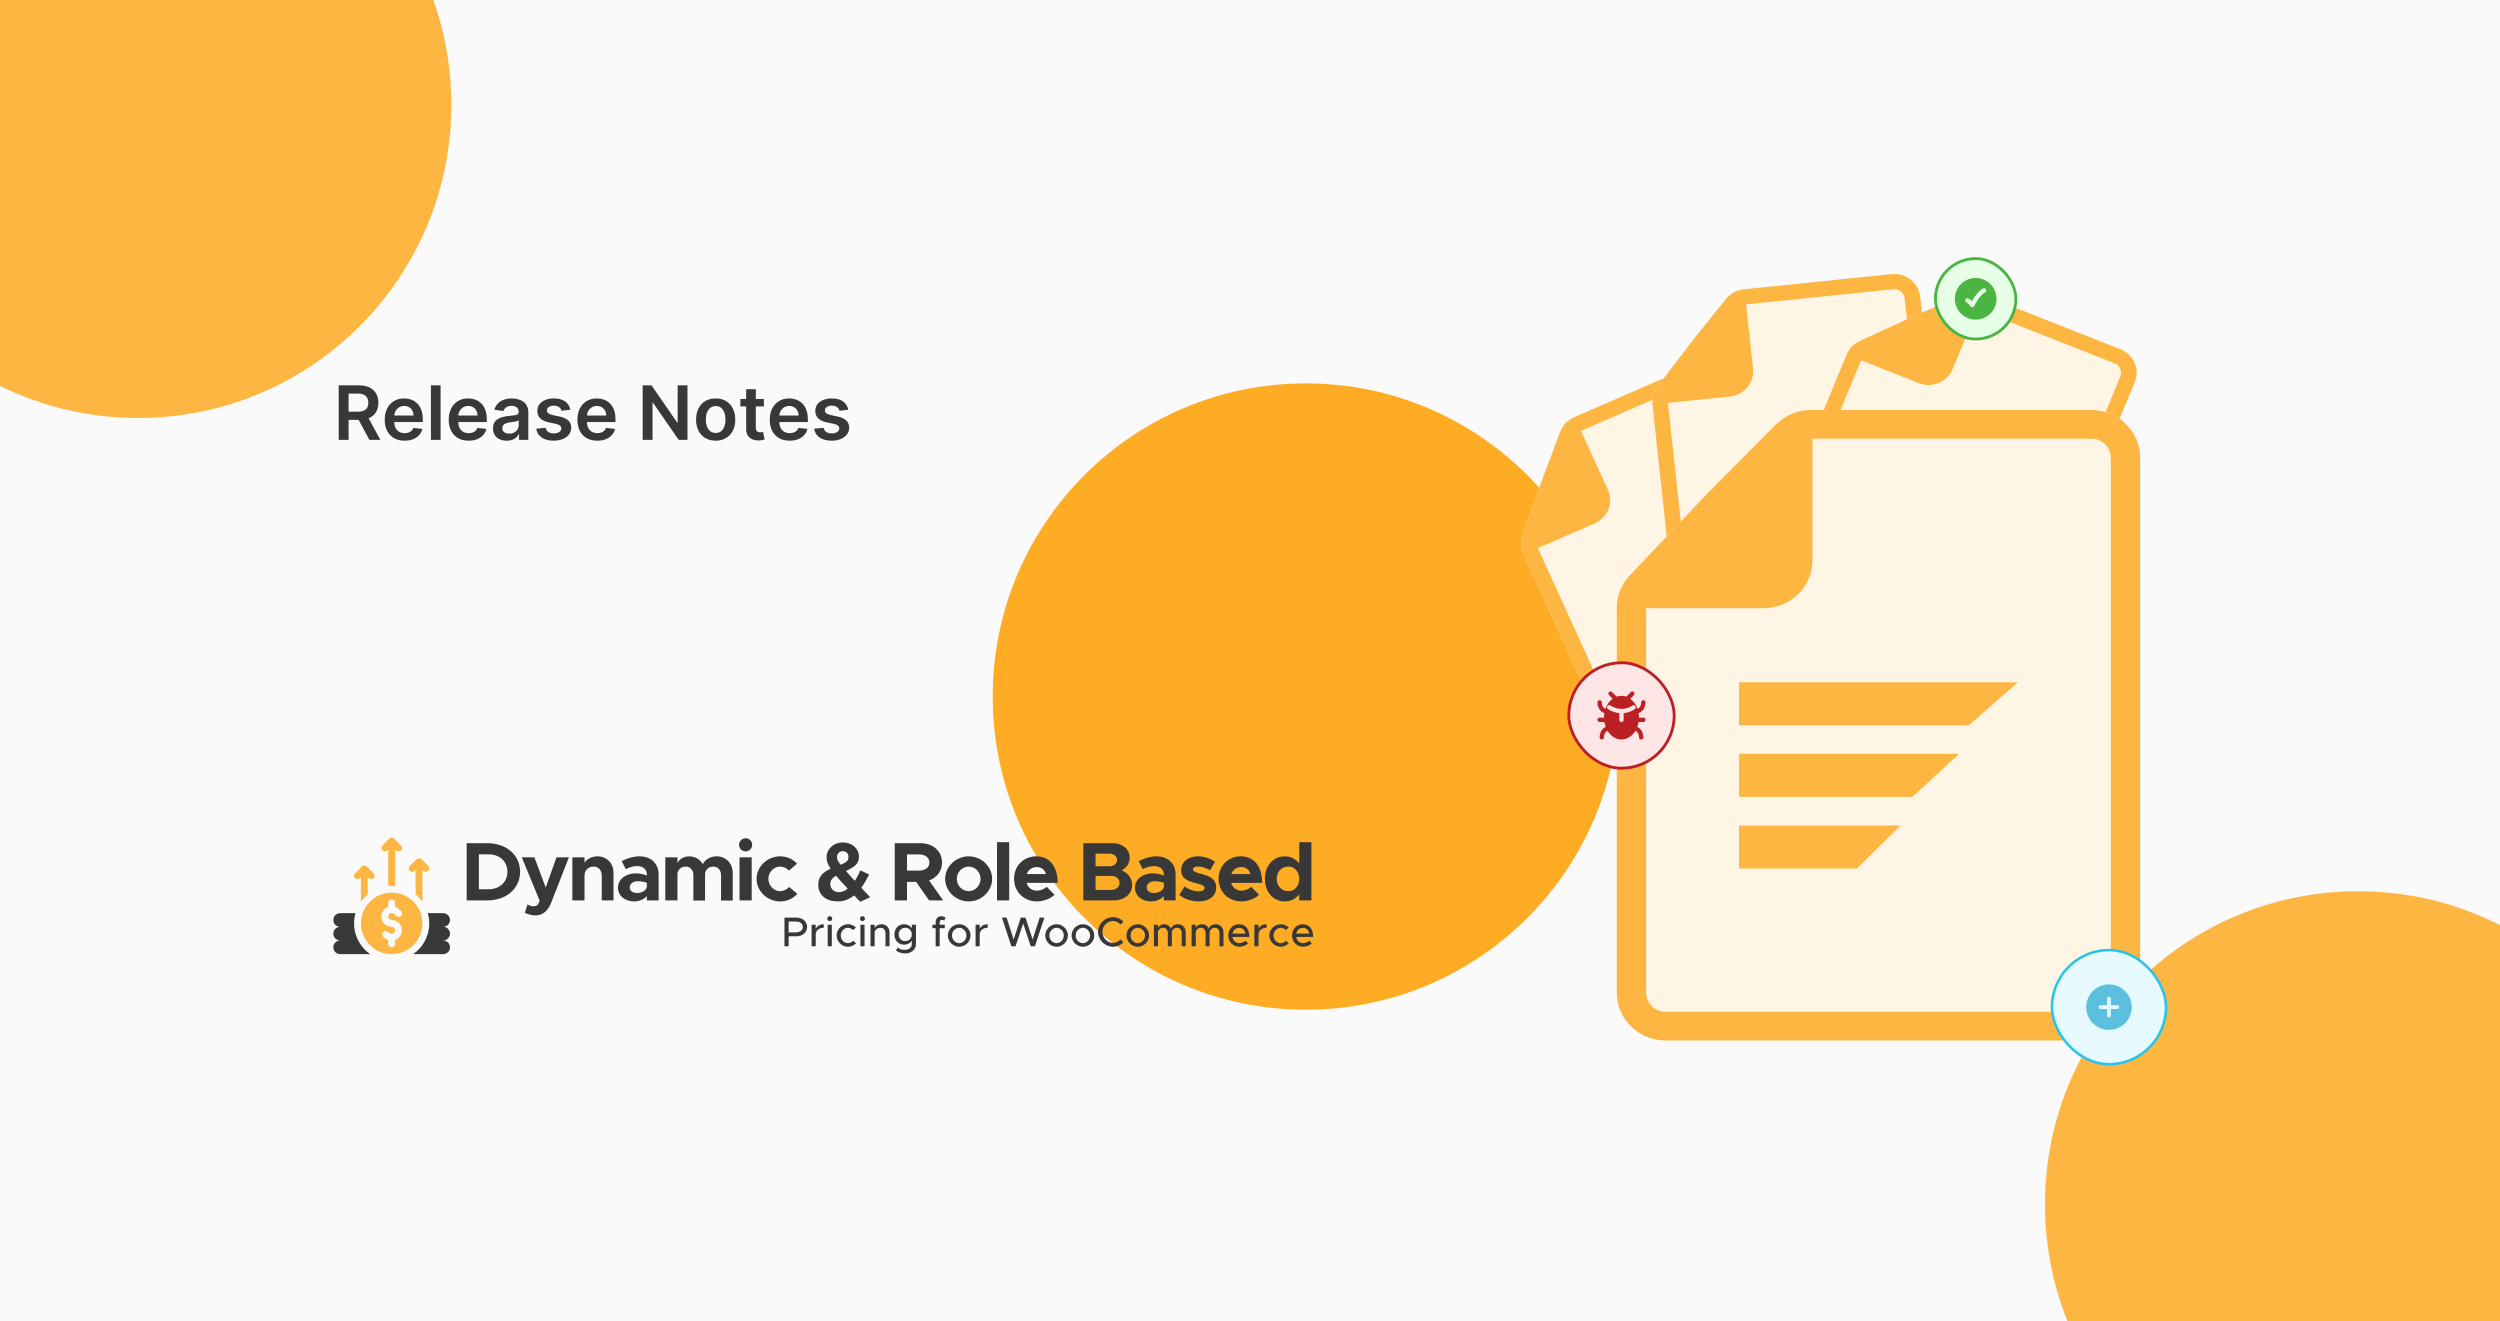 <svg width="350" height="185" viewBox="0 0 350 185" fill="none" xmlns="http://www.w3.org/2000/svg">
<g clip-path="url(#clip0_2881_109)">
<rect width="350" height="185" fill="#FAFAFA"/>
<g filter="url(#filter0_f_2881_109)">
<circle cx="19.343" cy="14.676" r="43.843" fill="#FDB642"/>
</g>
<g filter="url(#filter1_f_2881_109)">
<circle cx="182.82" cy="97.517" r="43.843" fill="#FFAC25"/>
</g>
<g filter="url(#filter2_f_2881_109)">
<circle cx="330.142" cy="168.615" r="43.843" fill="#FDB642"/>
</g>
<path d="M47.419 61.583V53.947H50.283C50.87 53.947 51.362 54.049 51.759 54.252C52.16 54.456 52.462 54.742 52.666 55.11C52.872 55.475 52.975 55.902 52.975 56.389C52.975 56.879 52.871 57.304 52.662 57.664C52.455 58.022 52.151 58.299 51.748 58.496C51.346 58.69 50.851 58.786 50.264 58.786H48.225V57.638H50.078C50.421 57.638 50.702 57.591 50.92 57.496C51.139 57.399 51.301 57.259 51.405 57.075C51.512 56.889 51.566 56.66 51.566 56.389C51.566 56.118 51.512 55.887 51.405 55.695C51.298 55.502 51.136 55.355 50.917 55.255C50.698 55.154 50.416 55.102 50.07 55.102H48.803V61.583H47.419ZM51.364 58.123L53.255 61.583H51.711L49.854 58.123H51.364ZM56.642 61.695C56.068 61.695 55.572 61.576 55.154 61.337C54.739 61.096 54.42 60.755 54.196 60.315C53.972 59.873 53.861 59.352 53.861 58.753C53.861 58.164 53.972 57.647 54.196 57.202C54.422 56.754 54.738 56.406 55.143 56.158C55.548 55.907 56.024 55.781 56.571 55.781C56.924 55.781 57.257 55.838 57.571 55.953C57.886 56.065 58.165 56.239 58.406 56.475C58.649 56.711 58.841 57.012 58.98 57.377C59.119 57.74 59.189 58.172 59.189 58.675V59.089H54.494V58.179H57.895C57.892 57.92 57.837 57.69 57.727 57.489C57.618 57.285 57.465 57.125 57.269 57.008C57.075 56.891 56.849 56.833 56.59 56.833C56.314 56.833 56.072 56.9 55.863 57.034C55.654 57.166 55.491 57.34 55.374 57.556C55.26 57.77 55.202 58.005 55.199 58.261V59.055C55.199 59.388 55.26 59.674 55.382 59.913C55.504 60.149 55.674 60.33 55.893 60.457C56.111 60.581 56.367 60.643 56.661 60.643C56.857 60.643 57.035 60.616 57.194 60.561C57.353 60.504 57.491 60.421 57.608 60.312C57.725 60.202 57.813 60.067 57.873 59.905L59.133 60.047C59.053 60.38 58.902 60.671 58.678 60.919C58.457 61.165 58.173 61.357 57.828 61.493C57.482 61.628 57.087 61.695 56.642 61.695ZM61.681 53.947V61.583H60.331V53.947H61.681ZM65.604 61.695C65.03 61.695 64.534 61.576 64.116 61.337C63.701 61.096 63.382 60.755 63.158 60.315C62.934 59.873 62.822 59.352 62.822 58.753C62.822 58.164 62.934 57.647 63.158 57.202C63.384 56.754 63.7 56.406 64.105 56.158C64.51 55.907 64.986 55.781 65.533 55.781C65.886 55.781 66.219 55.838 66.532 55.953C66.848 56.065 67.127 56.239 67.368 56.475C67.611 56.711 67.803 57.012 67.942 57.377C68.081 57.74 68.151 58.172 68.151 58.675V59.089H63.456V58.179H66.857C66.854 57.92 66.799 57.69 66.689 57.489C66.58 57.285 66.427 57.125 66.231 57.008C66.037 56.891 65.81 56.833 65.552 56.833C65.276 56.833 65.034 56.9 64.825 57.034C64.616 57.166 64.453 57.34 64.336 57.556C64.222 57.77 64.163 58.005 64.161 58.261V59.055C64.161 59.388 64.222 59.674 64.344 59.913C64.466 60.149 64.636 60.33 64.855 60.457C65.073 60.581 65.329 60.643 65.623 60.643C65.819 60.643 65.997 60.616 66.156 60.561C66.315 60.504 66.453 60.421 66.57 60.312C66.687 60.202 66.775 60.067 66.835 59.905L68.095 60.047C68.015 60.38 67.864 60.671 67.64 60.919C67.419 61.165 67.135 61.357 66.79 61.493C66.444 61.628 66.049 61.695 65.604 61.695ZM70.941 61.699C70.578 61.699 70.251 61.634 69.96 61.505C69.672 61.373 69.443 61.179 69.274 60.923C69.108 60.667 69.024 60.351 69.024 59.976C69.024 59.653 69.084 59.386 69.203 59.174C69.323 58.963 69.485 58.794 69.692 58.667C69.898 58.54 70.13 58.445 70.389 58.38C70.65 58.313 70.92 58.264 71.198 58.235C71.534 58.2 71.806 58.169 72.015 58.141C72.223 58.112 72.375 58.067 72.469 58.007C72.567 57.945 72.615 57.849 72.615 57.72V57.698C72.615 57.417 72.532 57.199 72.365 57.045C72.199 56.891 71.959 56.814 71.645 56.814C71.315 56.814 71.053 56.886 70.859 57.03C70.667 57.174 70.538 57.345 70.471 57.541L69.211 57.362C69.31 57.014 69.474 56.723 69.703 56.49C69.931 56.254 70.211 56.077 70.542 55.96C70.872 55.841 71.238 55.781 71.638 55.781C71.914 55.781 72.189 55.813 72.462 55.878C72.736 55.943 72.985 56.05 73.212 56.199C73.438 56.345 73.619 56.545 73.756 56.799C73.895 57.053 73.965 57.37 73.965 57.75V61.583H72.667V60.796H72.622C72.54 60.955 72.425 61.105 72.276 61.244C72.129 61.38 71.944 61.491 71.72 61.576C71.499 61.658 71.239 61.699 70.941 61.699ZM71.291 60.707C71.562 60.707 71.797 60.653 71.996 60.546C72.195 60.437 72.348 60.293 72.455 60.114C72.564 59.935 72.619 59.74 72.619 59.529V58.854C72.576 58.888 72.504 58.921 72.402 58.95C72.303 58.98 72.191 59.007 72.067 59.029C71.942 59.051 71.82 59.071 71.698 59.089C71.576 59.106 71.47 59.121 71.381 59.133C71.179 59.161 70.999 59.205 70.84 59.267C70.681 59.33 70.555 59.417 70.463 59.529C70.371 59.638 70.326 59.78 70.326 59.954C70.326 60.202 70.416 60.39 70.598 60.517C70.779 60.643 71.01 60.707 71.291 60.707ZM79.849 57.37L78.618 57.504C78.583 57.38 78.522 57.263 78.435 57.153C78.351 57.044 78.237 56.956 78.092 56.889C77.948 56.822 77.772 56.788 77.563 56.788C77.282 56.788 77.046 56.849 76.854 56.971C76.665 57.092 76.572 57.25 76.575 57.444C76.572 57.611 76.633 57.746 76.757 57.851C76.884 57.955 77.093 58.041 77.384 58.108L78.361 58.317C78.903 58.434 79.305 58.619 79.569 58.872C79.835 59.126 79.969 59.458 79.972 59.868C79.969 60.228 79.864 60.546 79.655 60.822C79.448 61.096 79.161 61.31 78.793 61.464C78.425 61.618 78.003 61.695 77.526 61.695C76.825 61.695 76.26 61.548 75.833 61.255C75.405 60.959 75.15 60.548 75.068 60.021L76.385 59.894C76.444 60.152 76.571 60.348 76.765 60.479C76.959 60.611 77.211 60.677 77.522 60.677C77.843 60.677 78.1 60.611 78.294 60.479C78.49 60.348 78.588 60.185 78.588 59.991C78.588 59.827 78.525 59.691 78.398 59.584C78.274 59.477 78.08 59.395 77.817 59.338L76.84 59.133C76.29 59.019 75.884 58.826 75.62 58.555C75.357 58.282 75.226 57.936 75.229 57.519C75.226 57.166 75.322 56.86 75.516 56.602C75.712 56.34 75.984 56.139 76.332 55.997C76.683 55.853 77.087 55.781 77.544 55.781C78.215 55.781 78.744 55.924 79.129 56.21C79.517 56.496 79.757 56.882 79.849 57.37ZM83.62 61.695C83.046 61.695 82.55 61.576 82.132 61.337C81.717 61.096 81.398 60.755 81.174 60.315C80.95 59.873 80.839 59.352 80.839 58.753C80.839 58.164 80.95 57.647 81.174 57.202C81.4 56.754 81.716 56.406 82.121 56.158C82.526 55.907 83.002 55.781 83.549 55.781C83.902 55.781 84.235 55.838 84.549 55.953C84.864 56.065 85.143 56.239 85.384 56.475C85.627 56.711 85.819 57.012 85.958 57.377C86.097 57.74 86.167 58.172 86.167 58.675V59.089H81.472V58.179H84.873C84.871 57.92 84.815 57.69 84.705 57.489C84.596 57.285 84.443 57.125 84.247 57.008C84.053 56.891 83.826 56.833 83.568 56.833C83.292 56.833 83.05 56.9 82.841 57.034C82.632 57.166 82.469 57.34 82.352 57.556C82.238 57.77 82.18 58.005 82.177 58.261V59.055C82.177 59.388 82.238 59.674 82.36 59.913C82.482 60.149 82.652 60.33 82.871 60.457C83.089 60.581 83.346 60.643 83.639 60.643C83.835 60.643 84.013 60.616 84.172 60.561C84.331 60.504 84.469 60.421 84.586 60.312C84.703 60.202 84.791 60.067 84.851 59.905L86.111 60.047C86.031 60.38 85.88 60.671 85.656 60.919C85.435 61.165 85.151 61.357 84.806 61.493C84.46 61.628 84.065 61.695 83.62 61.695ZM96.248 53.947V61.583H95.018L91.42 56.382H91.356V61.583H89.973V53.947H91.211L94.805 59.152H94.872V53.947H96.248ZM100.194 61.695C99.635 61.695 99.15 61.572 98.74 61.326C98.33 61.08 98.012 60.735 97.785 60.293C97.562 59.85 97.45 59.333 97.45 58.742C97.45 58.15 97.562 57.632 97.785 57.187C98.012 56.742 98.33 56.396 98.74 56.15C99.15 55.904 99.635 55.781 100.194 55.781C100.754 55.781 101.238 55.904 101.648 56.15C102.059 56.396 102.375 56.742 102.599 57.187C102.825 57.632 102.939 58.15 102.939 58.742C102.939 59.333 102.825 59.85 102.599 60.293C102.375 60.735 102.059 61.08 101.648 61.326C101.238 61.572 100.754 61.695 100.194 61.695ZM100.202 60.614C100.505 60.614 100.758 60.53 100.962 60.364C101.166 60.195 101.318 59.968 101.417 59.685C101.519 59.402 101.57 59.086 101.57 58.738C101.57 58.388 101.519 58.071 101.417 57.787C101.318 57.501 101.166 57.274 100.962 57.105C100.758 56.936 100.505 56.851 100.202 56.851C99.891 56.851 99.632 56.936 99.426 57.105C99.222 57.274 99.069 57.501 98.968 57.787C98.868 58.071 98.818 58.388 98.818 58.738C98.818 59.086 98.868 59.402 98.968 59.685C99.069 59.968 99.222 60.195 99.426 60.364C99.632 60.53 99.891 60.614 100.202 60.614ZM106.944 55.856V56.9H103.652V55.856H106.944ZM104.464 54.484H105.814V59.86C105.814 60.042 105.842 60.181 105.896 60.278C105.953 60.372 106.028 60.437 106.12 60.472C106.212 60.507 106.314 60.524 106.426 60.524C106.51 60.524 106.587 60.518 106.657 60.505C106.729 60.493 106.784 60.482 106.821 60.472L107.048 61.527C106.976 61.552 106.873 61.579 106.739 61.609C106.607 61.639 106.446 61.656 106.254 61.661C105.916 61.671 105.612 61.62 105.341 61.508C105.07 61.394 104.855 61.218 104.696 60.979C104.539 60.74 104.462 60.442 104.464 60.084V54.484ZM110.547 61.695C109.973 61.695 109.477 61.576 109.059 61.337C108.644 61.096 108.325 60.755 108.101 60.315C107.877 59.873 107.765 59.352 107.765 58.753C107.765 58.164 107.877 57.647 108.101 57.202C108.327 56.754 108.643 56.406 109.048 56.158C109.453 55.907 109.929 55.781 110.476 55.781C110.829 55.781 111.162 55.838 111.475 55.953C111.791 56.065 112.069 56.239 112.311 56.475C112.554 56.711 112.746 57.012 112.885 57.377C113.024 57.74 113.094 58.172 113.094 58.675V59.089H108.399V58.179H111.8C111.797 57.92 111.741 57.69 111.632 57.489C111.523 57.285 111.37 57.125 111.173 57.008C110.979 56.891 110.753 56.833 110.495 56.833C110.219 56.833 109.976 56.9 109.768 57.034C109.559 57.166 109.396 57.34 109.279 57.556C109.165 57.77 109.106 58.005 109.104 58.261V59.055C109.104 59.388 109.165 59.674 109.287 59.913C109.408 60.149 109.579 60.33 109.797 60.457C110.016 60.581 110.272 60.643 110.566 60.643C110.762 60.643 110.94 60.616 111.099 60.561C111.258 60.504 111.396 60.421 111.513 60.312C111.629 60.202 111.718 60.067 111.777 59.905L113.038 60.047C112.958 60.38 112.807 60.671 112.583 60.919C112.362 61.165 112.078 61.357 111.733 61.493C111.387 61.628 110.992 61.695 110.547 61.695ZM118.762 57.37L117.532 57.504C117.497 57.38 117.436 57.263 117.349 57.153C117.264 57.044 117.15 56.956 117.006 56.889C116.862 56.822 116.685 56.788 116.476 56.788C116.196 56.788 115.959 56.849 115.768 56.971C115.579 57.092 115.486 57.25 115.488 57.444C115.486 57.611 115.547 57.746 115.671 57.851C115.798 57.955 116.007 58.041 116.298 58.108L117.274 58.317C117.816 58.434 118.219 58.619 118.483 58.872C118.748 59.126 118.883 59.458 118.885 59.868C118.883 60.228 118.777 60.546 118.568 60.822C118.362 61.096 118.075 61.31 117.707 61.464C117.339 61.618 116.916 61.695 116.439 61.695C115.738 61.695 115.174 61.548 114.746 61.255C114.319 60.959 114.064 60.548 113.982 60.021L115.298 59.894C115.358 60.152 115.485 60.348 115.679 60.479C115.872 60.611 116.125 60.677 116.435 60.677C116.756 60.677 117.013 60.611 117.207 60.479C117.404 60.348 117.502 60.185 117.502 59.991C117.502 59.827 117.438 59.691 117.312 59.584C117.187 59.477 116.994 59.395 116.73 59.338L115.753 59.133C115.204 59.019 114.797 58.826 114.534 58.555C114.27 58.282 114.14 57.936 114.142 57.519C114.14 57.166 114.236 56.86 114.429 56.602C114.626 56.34 114.898 56.139 115.246 55.997C115.597 55.853 116 55.781 116.458 55.781C117.129 55.781 117.657 55.924 118.043 56.21C118.43 56.496 118.67 56.882 118.762 57.37Z" fill="#383838"/>
<g filter="url(#filter3_dddd_2881_109)">
<rect x="46.666" y="71.583" width="117.333" height="34" rx="4.667" fill="white"/>
<rect x="46.958" y="71.875" width="116.75" height="33.417" rx="4.375" stroke="#FDB642" stroke-width="0.583"/>
<path d="M69.697 80.957H72.969L67.416 94.583H64.143L58.59 80.957H61.882L65.789 90.557L69.697 80.957ZM77.147 92.263C77.96 92.263 78.952 91.886 79.507 91.35L81.352 93.234C80.439 94.186 78.674 94.821 77.167 94.821C74.113 94.821 71.733 92.58 71.733 89.426C71.733 86.332 74.013 84.091 77.008 84.091C80.221 84.091 82.106 86.531 82.106 90.398H74.708C75.045 91.509 75.937 92.263 77.147 92.263ZM77.127 86.65C76.037 86.65 75.124 87.284 74.747 88.316H79.329C79.051 87.304 78.297 86.65 77.127 86.65ZM86.167 86.233C86.841 84.904 88.111 84.091 89.677 84.091V86.531C87.535 86.531 86.167 87.76 86.167 89.684V94.583H83.271V84.329H86.167V86.233ZM94.402 94.821C92.756 94.821 91.011 94.266 89.781 93.274L91.031 91.271C91.943 91.925 93.093 92.421 94.462 92.421C95.235 92.421 95.79 92.104 95.79 91.648C95.79 91.013 95.037 90.815 93.986 90.537C91.883 90.021 90.257 89.446 90.237 87.423C90.217 85.48 91.824 84.091 94.243 84.091C95.711 84.091 97.159 84.607 98.29 85.361L97.119 87.423C96.187 86.848 95.116 86.511 94.243 86.511C93.529 86.511 93.034 86.769 93.034 87.126C93.034 87.681 93.45 87.84 94.838 88.216C96.604 88.673 98.567 89.268 98.567 91.509C98.567 93.532 96.921 94.821 94.402 94.821ZM101.164 82.921C100.272 82.921 99.578 82.207 99.578 81.334C99.578 80.521 100.272 79.787 101.164 79.787C102.017 79.787 102.711 80.521 102.711 81.334C102.711 82.207 102.017 82.921 101.164 82.921ZM99.697 94.583V84.329H102.592V94.583H99.697ZM109.365 94.821C106.31 94.821 103.752 92.362 103.752 89.446C103.752 86.531 106.31 84.091 109.365 84.091C112.399 84.091 114.938 86.531 114.938 89.446C114.938 92.362 112.399 94.821 109.365 94.821ZM109.365 92.382C110.892 92.382 112.181 91.033 112.181 89.446C112.181 87.859 110.892 86.531 109.365 86.531C107.818 86.531 106.529 87.859 106.529 89.446C106.529 91.033 107.818 92.382 109.365 92.382ZM122.034 84.091C124.255 84.091 125.842 85.737 125.842 88.058V94.583H123.046V88.673C123.046 87.403 122.252 86.531 121.102 86.531C119.892 86.531 118.96 87.403 118.96 88.514L118.94 88.454V94.583H116.044V84.329H118.94V85.618C119.555 84.686 120.705 84.091 122.034 84.091ZM134.738 94.583V84.309L132.418 85.757L131.248 83.695L135.333 80.957H137.674V94.583H134.738ZM141.324 94.821C140.293 94.821 139.479 93.988 139.479 92.977C139.479 92.044 140.293 91.211 141.324 91.211C142.296 91.211 143.089 92.044 143.089 92.977C143.089 93.988 142.296 94.821 141.324 94.821ZM147.136 94.583V84.309L144.815 85.757L143.645 83.695L147.731 80.957H150.071V94.583H147.136Z" fill="#FF9900"/>
</g>
<g clip-path="url(#clip1_2881_109)">
<path d="M54.834 124.969C52.459 124.969 50.527 126.901 50.527 129.275C50.527 131.65 52.459 133.582 54.834 133.582C57.209 133.582 59.141 131.65 59.141 129.275C59.141 126.901 57.209 124.969 54.834 124.969ZM54.834 128.797C55.626 128.797 56.27 129.441 56.27 130.232C56.27 130.81 55.929 131.361 55.312 131.58V132.146C55.312 132.411 55.099 132.625 54.834 132.625C54.569 132.625 54.355 132.411 54.355 132.146V131.581C54.107 131.498 53.866 131.358 53.65 131.148C53.461 130.965 53.456 130.662 53.64 130.472C53.823 130.282 54.127 130.278 54.317 130.461C54.548 130.686 54.806 130.762 55.02 130.674C55.198 130.598 55.312 130.425 55.312 130.232C55.312 129.968 55.098 129.754 54.834 129.754C54.042 129.754 53.398 129.11 53.398 128.318C53.398 127.717 53.778 127.175 54.343 126.969C54.347 126.968 54.351 126.968 54.355 126.967V126.404C54.355 126.14 54.569 125.926 54.834 125.926C55.099 125.926 55.312 126.14 55.312 126.404V126.961C55.628 127.067 55.929 127.278 56.188 127.587C56.358 127.789 56.332 128.091 56.129 128.26C55.928 128.431 55.625 128.404 55.455 128.202C55.202 127.901 54.915 127.779 54.67 127.868C54.482 127.937 54.355 128.118 54.355 128.318C54.355 128.582 54.57 128.797 54.834 128.797Z" fill="#FDB642"/>
<path d="M62.999 130.711C62.999 130.182 62.571 129.754 62.042 129.754C62.571 129.754 62.999 129.325 62.999 128.797C62.999 128.268 62.571 127.84 62.042 127.84H59.892C60.022 128.297 60.096 128.777 60.096 129.275C60.096 131.055 59.206 132.629 57.85 133.582H62.042C62.571 133.582 62.999 133.154 62.999 132.625C62.999 132.096 62.571 131.668 62.042 131.668C62.571 131.668 62.999 131.239 62.999 130.711Z" fill="#383838"/>
<path d="M49.569 129.275C49.569 128.777 49.643 128.297 49.773 127.84H47.623C47.094 127.84 46.666 128.268 46.666 128.797C46.666 129.325 47.094 129.754 47.623 129.754C47.094 129.754 46.666 130.182 46.666 130.711C46.666 131.239 47.094 131.668 47.623 131.668C47.094 131.668 46.666 132.096 46.666 132.625C46.666 133.154 47.094 133.582 47.623 133.582H51.816C50.459 132.629 49.569 131.055 49.569 129.275Z" fill="#383838"/>
<path d="M56.129 118.378L55.172 117.389C54.974 117.19 54.662 117.223 54.496 117.389L53.539 118.378C53.352 118.565 53.352 118.868 53.539 119.055C53.725 119.242 54.028 119.242 54.215 119.055L54.355 118.914V124.036C54.513 124.022 54.672 124.012 54.834 124.012C54.995 124.012 55.155 124.022 55.312 124.036V118.914L55.453 119.055C55.64 119.242 55.942 119.242 56.129 119.055C56.316 118.868 56.316 118.565 56.129 118.378Z" fill="#FDB642"/>
<path d="M52.301 122.27L51.344 121.313C51.141 121.11 50.822 121.158 50.667 121.313L49.711 122.27C49.524 122.457 49.524 122.759 49.711 122.946C49.897 123.133 50.2 123.133 50.387 122.946L50.527 122.806V126.258C50.8 125.871 51.12 125.519 51.484 125.218V122.806L51.625 122.946C51.812 123.133 52.114 123.133 52.301 122.946C52.488 122.759 52.488 122.457 52.301 122.27Z" fill="#FDB642"/>
<path d="M59.958 121.249L59 120.292C58.801 120.093 58.489 120.127 58.324 120.292L57.367 121.249C57.18 121.436 57.18 121.739 57.367 121.926C57.554 122.113 57.856 122.113 58.043 121.926L58.184 121.786V125.218C58.548 125.52 58.868 125.871 59.141 126.259V121.786L59.281 121.926C59.468 122.113 59.771 122.113 59.958 121.926C60.144 121.739 60.144 121.436 59.958 121.249Z" fill="#FDB642"/>
</g>
<path d="M65.332 126.059V118.044H68.202C70.897 118.044 72.81 119.7 72.81 122.045C72.81 124.39 70.897 126.059 68.202 126.059H65.332ZM67.047 124.495H68.424C69.952 124.495 71.037 123.48 71.037 122.045C71.037 120.622 69.952 119.607 68.424 119.607H67.047V124.495Z" fill="#383838"/>
<path d="M75.001 128.159C74.499 128.159 73.892 128.007 73.484 127.785L73.846 126.619C74.137 126.782 74.441 126.887 74.639 126.887C74.966 126.887 75.222 126.782 75.351 126.56L75.561 126.117L73.052 120.027H74.814L76.401 124.262L77.906 120.027H79.644L77.171 126.362C76.716 127.54 75.946 128.159 75.001 128.159Z" fill="#383838"/>
<path d="M83.653 119.887C84.959 119.887 85.892 120.855 85.892 122.22V126.059H84.248V122.582C84.248 121.835 83.781 121.322 83.104 121.322C82.392 121.322 81.844 121.835 81.844 122.489L81.832 122.454V126.059H80.129V120.027H81.832V120.785C82.194 120.237 82.871 119.887 83.653 119.887Z" fill="#383838"/>
<path d="M89.559 119.887C91.134 119.887 92.207 120.879 92.207 122.454V126.059H90.562V125.452C90.13 125.942 89.442 126.199 88.789 126.199C87.505 126.199 86.514 125.429 86.514 124.274C86.514 123.084 87.622 122.267 89.022 122.267C89.512 122.267 90.049 122.372 90.562 122.57V122.454C90.562 121.812 90.165 121.252 89.174 121.252C88.614 121.252 88.089 121.439 87.611 121.684L87.039 120.552C87.891 120.12 88.719 119.887 89.559 119.887ZM89.174 125.02C89.827 125.02 90.445 124.717 90.562 124.157V123.597C90.177 123.457 89.734 123.375 89.267 123.375C88.649 123.375 88.159 123.737 88.159 124.227C88.159 124.717 88.591 125.02 89.174 125.02Z" fill="#383838"/>
<path d="M100.351 119.887C101.611 119.887 102.58 120.855 102.58 122.22V126.07H100.946V122.512C100.946 121.812 100.503 121.322 99.873 121.322C99.196 121.322 98.706 121.777 98.706 122.419V126.07H97.073V122.512C97.073 121.812 96.629 121.322 96.011 121.322C95.323 121.322 94.844 121.777 94.844 122.419V126.059H93.141V120.027H94.844V120.82C95.136 120.249 95.731 119.887 96.478 119.887C97.306 119.887 98.018 120.307 98.391 120.984C98.706 120.319 99.453 119.887 100.351 119.887Z" fill="#383838"/>
<path d="M104.396 119.199C103.871 119.199 103.463 118.779 103.463 118.265C103.463 117.787 103.871 117.355 104.396 117.355C104.898 117.355 105.306 117.787 105.306 118.265C105.306 118.779 104.898 119.199 104.396 119.199ZM103.533 126.059V120.027H105.236V126.059H103.533Z" fill="#383838"/>
<path d="M109.208 126.199C107.423 126.199 105.918 124.752 105.918 123.037C105.918 121.322 107.435 119.887 109.22 119.887C110.2 119.887 111.005 120.284 111.588 120.914L110.457 121.882C110.153 121.544 109.675 121.322 109.208 121.322C108.322 121.322 107.575 122.104 107.575 123.025C107.575 123.97 108.322 124.764 109.22 124.764C109.687 124.764 110.177 124.53 110.492 124.18L111.623 125.137C111.028 125.79 110.212 126.199 109.208 126.199Z" fill="#383838"/>
<path d="M121.833 125.615L120.433 126.245L119.582 125.359C118.917 125.895 118.158 126.199 117.248 126.199C115.708 126.199 114.553 125.335 114.553 123.877C114.553 122.827 115.067 122.162 116.292 121.614C115.872 120.995 115.72 120.575 115.72 119.98C115.72 118.86 116.723 117.939 117.995 117.939C119.302 117.939 120.258 118.814 120.258 119.969C120.258 120.867 119.698 121.357 118.427 121.94C118.777 122.349 119.173 122.792 119.663 123.317C119.967 122.874 120.235 122.372 120.445 121.847L121.682 122.43C121.332 123.13 120.97 123.76 120.573 124.285L121.833 125.615ZM118.018 119.164C117.552 119.164 117.178 119.502 117.178 119.98C117.178 120.354 117.365 120.657 117.692 121.065C118.473 120.75 118.788 120.505 118.788 119.98C118.788 119.514 118.473 119.164 118.018 119.164ZM117.458 124.904C117.878 124.904 118.287 124.717 118.683 124.414C117.972 123.667 117.447 123.072 117.038 122.594C116.49 122.92 116.245 123.294 116.245 123.76C116.245 124.472 116.793 124.904 117.458 124.904Z" fill="#383838"/>
<path d="M132.042 126.059H130.082L128.25 123.457H126.978V126.059H125.263V118.044H128.868C130.607 118.044 131.89 119.164 131.89 120.75C131.89 121.94 131.167 122.874 130.07 123.259L132.042 126.059ZM126.978 119.619V121.882H128.682C129.533 121.882 130.117 121.439 130.117 120.75C130.117 120.062 129.533 119.619 128.682 119.619H126.978Z" fill="#383838"/>
<path d="M135.62 126.199C133.824 126.199 132.319 124.752 132.319 123.037C132.319 121.322 133.824 119.887 135.62 119.887C137.405 119.887 138.899 121.322 138.899 123.037C138.899 124.752 137.405 126.199 135.62 126.199ZM135.62 124.764C136.519 124.764 137.277 123.97 137.277 123.037C137.277 122.104 136.519 121.322 135.62 121.322C134.71 121.322 133.952 122.104 133.952 123.037C133.952 123.97 134.71 124.764 135.62 124.764Z" fill="#383838"/>
<path d="M139.584 126.059V117.904H141.288V126.059H139.584Z" fill="#383838"/>
<path d="M145.155 124.694C145.633 124.694 146.216 124.472 146.543 124.157L147.628 125.265C147.091 125.825 146.053 126.199 145.166 126.199C143.37 126.199 141.97 124.88 141.97 123.025C141.97 121.205 143.311 119.887 145.073 119.887C146.963 119.887 148.071 121.322 148.071 123.597H143.72C143.918 124.25 144.443 124.694 145.155 124.694ZM145.143 121.392C144.501 121.392 143.965 121.765 143.743 122.372H146.438C146.275 121.777 145.831 121.392 145.143 121.392Z" fill="#383838"/>
<path d="M151.665 126.059V118.044H155.725C157.16 118.044 158.152 118.884 158.152 120.05C158.152 120.867 157.744 121.462 157.032 121.835C157.965 122.255 158.502 123.002 158.502 123.889C158.502 125.172 157.405 126.059 155.877 126.059H151.665ZM153.38 121.275H155.294C155.935 121.275 156.39 120.902 156.39 120.389C156.39 119.887 155.935 119.514 155.294 119.514H153.38V121.275ZM153.38 124.589H155.562C156.25 124.589 156.74 124.18 156.74 123.609C156.74 123.037 156.25 122.629 155.562 122.629H153.38V124.589Z" fill="#383838"/>
<path d="M161.935 119.887C163.51 119.887 164.583 120.879 164.583 122.454V126.059H162.938V125.452C162.506 125.942 161.818 126.199 161.165 126.199C159.881 126.199 158.89 125.429 158.89 124.274C158.89 123.084 159.998 122.267 161.398 122.267C161.888 122.267 162.425 122.372 162.938 122.57V122.454C162.938 121.812 162.541 121.252 161.55 121.252C160.99 121.252 160.465 121.439 159.986 121.684L159.415 120.552C160.266 120.12 161.095 119.887 161.935 119.887ZM161.55 125.02C162.203 125.02 162.821 124.717 162.938 124.157V123.597C162.553 123.457 162.11 123.375 161.643 123.375C161.025 123.375 160.535 123.737 160.535 124.227C160.535 124.717 160.966 125.02 161.55 125.02Z" fill="#383838"/>
<path d="M167.815 126.199C166.847 126.199 165.82 125.872 165.097 125.289L165.832 124.11C166.369 124.495 167.045 124.787 167.85 124.787C168.305 124.787 168.632 124.6 168.632 124.332C168.632 123.959 168.189 123.842 167.57 123.679C166.334 123.375 165.377 123.037 165.365 121.847C165.354 120.704 166.299 119.887 167.722 119.887C168.585 119.887 169.437 120.19 170.102 120.634L169.414 121.847C168.865 121.509 168.235 121.31 167.722 121.31C167.302 121.31 167.01 121.462 167.01 121.672C167.01 121.999 167.255 122.092 168.072 122.314C169.11 122.582 170.265 122.932 170.265 124.25C170.265 125.44 169.297 126.199 167.815 126.199Z" fill="#383838"/>
<path d="M173.788 124.694C174.266 124.694 174.85 124.472 175.176 124.157L176.261 125.265C175.725 125.825 174.686 126.199 173.8 126.199C172.003 126.199 170.603 124.88 170.603 123.025C170.603 121.205 171.945 119.887 173.706 119.887C175.596 119.887 176.705 121.322 176.705 123.597H172.353C172.551 124.25 173.076 124.694 173.788 124.694ZM173.776 121.392C173.135 121.392 172.598 121.765 172.376 122.372H175.071C174.908 121.777 174.465 121.392 173.776 121.392Z" fill="#383838"/>
<path d="M181.894 117.904H183.597V126.059H181.894V125.195C181.415 125.825 180.715 126.199 179.864 126.199C178.254 126.199 177.087 124.892 177.087 123.037C177.087 121.194 178.254 119.887 179.864 119.887C180.715 119.887 181.415 120.26 181.894 120.89V117.904ZM180.354 124.764C181.252 124.764 181.894 124.052 181.894 123.037C181.894 122.034 181.252 121.322 180.354 121.322C179.409 121.322 178.744 122.034 178.744 123.037C178.744 124.052 179.409 124.764 180.354 124.764Z" fill="#383838"/>
<path d="M109.823 132.475V128.468H111.509C112.355 128.468 112.996 129.01 112.996 129.775C112.996 130.539 112.355 131.081 111.509 131.081H110.412V132.475H109.823ZM110.412 130.533H111.427C112.005 130.533 112.395 130.247 112.395 129.775C112.395 129.302 112.005 129.016 111.427 129.016H110.412V130.533Z" fill="#383838"/>
<path d="M114.2 130.037C114.393 129.64 114.801 129.39 115.32 129.39V129.891C114.696 129.891 114.253 130.235 114.2 130.76V132.475H113.623V129.46H114.2V130.037Z" fill="#383838"/>
<path d="M116.169 128.958C115.971 128.958 115.819 128.795 115.819 128.608C115.819 128.427 115.971 128.264 116.169 128.264C116.356 128.264 116.514 128.427 116.514 128.608C116.514 128.795 116.356 128.958 116.169 128.958ZM115.878 132.475V129.46H116.455V132.475H115.878Z" fill="#383838"/>
<path d="M118.714 132.545C117.857 132.545 117.127 131.822 117.127 130.965C117.127 130.107 117.857 129.39 118.72 129.39C119.152 129.39 119.542 129.57 119.828 129.856L119.437 130.218C119.257 130.014 118.994 129.891 118.714 129.891C118.166 129.891 117.711 130.381 117.711 130.965C117.711 131.554 118.166 132.044 118.72 132.044C119 132.044 119.268 131.915 119.455 131.705L119.846 132.061C119.554 132.359 119.163 132.545 118.714 132.545Z" fill="#383838"/>
<path d="M120.75 128.958C120.551 128.958 120.4 128.795 120.4 128.608C120.4 128.427 120.551 128.264 120.75 128.264C120.936 128.264 121.094 128.427 121.094 128.608C121.094 128.795 120.936 128.958 120.75 128.958ZM120.458 132.475V129.46H121.035V132.475H120.458Z" fill="#383838"/>
<path d="M123.405 129.39C124.07 129.39 124.537 129.874 124.537 130.556V132.475H123.971V130.655C123.971 130.206 123.685 129.891 123.277 129.891C122.857 129.891 122.495 130.165 122.448 130.521V132.475H121.871V129.46H122.448V129.897C122.629 129.6 122.997 129.39 123.405 129.39Z" fill="#383838"/>
<path d="M127.655 129.46H128.233V132.155C128.233 132.93 127.597 133.479 126.704 133.479C126.197 133.479 125.73 133.31 125.444 133.076L125.672 132.645C125.894 132.855 126.255 132.977 126.617 132.977C127.264 132.977 127.655 132.668 127.655 132.143V131.705C127.416 132.05 127.043 132.254 126.588 132.254C125.794 132.254 125.217 131.659 125.217 130.819C125.217 129.979 125.794 129.39 126.588 129.39C127.043 129.39 127.428 129.605 127.655 129.944V129.46ZM126.734 131.752C127.27 131.752 127.655 131.367 127.655 130.819C127.655 130.276 127.27 129.891 126.734 129.891C126.197 129.891 125.818 130.276 125.818 130.819C125.818 131.367 126.197 131.752 126.734 131.752Z" fill="#383838"/>
<path d="M131.557 129.127V129.46H132.268V129.95H131.557V132.475H130.991V129.95H130.536V129.46H130.991V129.098C130.991 128.614 131.317 128.275 131.784 128.275C132 128.275 132.222 128.357 132.385 128.491L132.175 128.876C132.111 128.812 131.994 128.765 131.866 128.765C131.697 128.765 131.557 128.917 131.557 129.127Z" fill="#383838"/>
<path d="M134.294 132.545C133.431 132.545 132.702 131.822 132.702 130.965C132.702 130.107 133.431 129.39 134.294 129.39C135.152 129.39 135.875 130.107 135.875 130.965C135.875 131.822 135.152 132.545 134.294 132.545ZM134.294 132.044C134.837 132.044 135.298 131.554 135.298 130.965C135.298 130.381 134.837 129.891 134.294 129.891C133.74 129.891 133.279 130.381 133.279 130.965C133.279 131.554 133.74 132.044 134.294 132.044Z" fill="#383838"/>
<path d="M137.158 130.037C137.35 129.64 137.758 129.39 138.278 129.39V129.891C137.653 129.891 137.21 130.235 137.158 130.76V132.475H136.58V129.46H137.158V130.037Z" fill="#383838"/>
<path d="M141.589 132.475L140.271 128.468H140.924L141.91 131.525L142.913 128.468H143.567L144.57 131.525L145.556 128.468H146.209L144.891 132.475H144.302L143.246 129.285L142.178 132.475H141.589Z" fill="#383838"/>
<path d="M147.926 132.545C147.063 132.545 146.334 131.822 146.334 130.965C146.334 130.107 147.063 129.39 147.926 129.39C148.784 129.39 149.507 130.107 149.507 130.965C149.507 131.822 148.784 132.545 147.926 132.545ZM147.926 132.044C148.469 132.044 148.93 131.554 148.93 130.965C148.93 130.381 148.469 129.891 147.926 129.891C147.372 129.891 146.911 130.381 146.911 130.965C146.911 131.554 147.372 132.044 147.926 132.044Z" fill="#383838"/>
<path d="M151.612 132.545C150.749 132.545 150.02 131.822 150.02 130.965C150.02 130.107 150.749 129.39 151.612 129.39C152.47 129.39 153.193 130.107 153.193 130.965C153.193 131.822 152.47 132.545 151.612 132.545ZM151.612 132.044C152.155 132.044 152.615 131.554 152.615 130.965C152.615 130.381 152.155 129.891 151.612 129.891C151.058 129.891 150.597 130.381 150.597 130.965C150.597 131.554 151.058 132.044 151.612 132.044Z" fill="#383838"/>
<path d="M155.811 132.545C154.685 132.545 153.729 131.595 153.729 130.469C153.729 129.343 154.685 128.398 155.811 128.398C156.383 128.398 156.908 128.637 157.287 129.028L156.873 129.425C156.605 129.133 156.225 128.94 155.811 128.94C155.012 128.94 154.335 129.64 154.335 130.469C154.335 131.303 155.012 132.003 155.811 132.003C156.225 132.003 156.605 131.81 156.873 131.519L157.287 131.915C156.908 132.3 156.383 132.545 155.811 132.545Z" fill="#383838"/>
<path d="M159.291 132.545C158.428 132.545 157.699 131.822 157.699 130.965C157.699 130.107 158.428 129.39 159.291 129.39C160.149 129.39 160.872 130.107 160.872 130.965C160.872 131.822 160.149 132.545 159.291 132.545ZM159.291 132.044C159.834 132.044 160.295 131.554 160.295 130.965C160.295 130.381 159.834 129.891 159.291 129.891C158.737 129.891 158.276 130.381 158.276 130.965C158.276 131.554 158.737 132.044 159.291 132.044Z" fill="#383838"/>
<path d="M164.919 129.39C165.549 129.39 166.004 129.874 166.004 130.556V132.475H165.439V130.644C165.439 130.2 165.176 129.891 164.797 129.891C164.365 129.891 164.062 130.177 164.062 130.591V132.475H163.496V130.644C163.496 130.2 163.234 129.891 162.854 129.891C162.423 129.891 162.119 130.177 162.119 130.591V132.475H161.542V129.46H162.119V129.88C162.271 129.582 162.586 129.39 162.971 129.39C163.409 129.39 163.764 129.623 163.939 129.996C164.079 129.623 164.464 129.39 164.919 129.39Z" fill="#383838"/>
<path d="M170.206 129.39C170.836 129.39 171.291 129.874 171.291 130.556V132.475H170.725V130.644C170.725 130.2 170.463 129.891 170.083 129.891C169.652 129.891 169.348 130.177 169.348 130.591V132.475H168.783V130.644C168.783 130.2 168.52 129.891 168.141 129.891C167.709 129.891 167.406 130.177 167.406 130.591V132.475H166.828V129.46H167.406V129.88C167.558 129.582 167.872 129.39 168.257 129.39C168.695 129.39 169.051 129.623 169.226 129.996C169.366 129.623 169.751 129.39 170.206 129.39Z" fill="#383838"/>
<path d="M173.503 132.032C173.818 132.032 174.186 131.892 174.366 131.705L174.728 132.079C174.46 132.365 173.935 132.545 173.509 132.545C172.669 132.545 171.957 131.886 171.957 130.959C171.957 130.055 172.628 129.39 173.462 129.39C174.384 129.39 174.915 130.09 174.915 131.169H172.541C172.616 131.67 172.984 132.032 173.503 132.032ZM173.486 129.903C173.019 129.903 172.64 130.218 172.546 130.708H174.355C174.291 130.241 174.005 129.903 173.486 129.903Z" fill="#383838"/>
<path d="M176.191 130.037C176.383 129.64 176.792 129.39 177.311 129.39V129.891C176.687 129.891 176.243 130.235 176.191 130.76V132.475H175.613V129.46H176.191V130.037Z" fill="#383838"/>
<path d="M179.298 132.545C178.44 132.545 177.711 131.822 177.711 130.965C177.711 130.107 178.44 129.39 179.303 129.39C179.735 129.39 180.126 129.57 180.412 129.856L180.021 130.218C179.84 130.014 179.578 129.891 179.298 129.891C178.749 129.891 178.294 130.381 178.294 130.965C178.294 131.554 178.749 132.044 179.303 132.044C179.583 132.044 179.852 131.915 180.038 131.705L180.429 132.061C180.138 132.359 179.747 132.545 179.298 132.545Z" fill="#383838"/>
<path d="M182.43 132.032C182.745 132.032 183.112 131.892 183.293 131.705L183.655 132.079C183.386 132.365 182.861 132.545 182.436 132.545C181.596 132.545 180.884 131.886 180.884 130.959C180.884 130.055 181.555 129.39 182.389 129.39C183.311 129.39 183.841 130.09 183.841 131.169H181.467C181.543 131.67 181.911 132.032 182.43 132.032ZM182.412 129.903C181.946 129.903 181.566 130.218 181.473 130.708H183.281C183.217 130.241 182.931 129.903 182.412 129.903Z" fill="#383838"/>
<path d="M215.903 67.15L218.43 60.432C218.769 59.532 219.466 58.804 220.363 58.414L239.375 50.148C241.208 49.351 243.356 50.157 244.172 51.947L260.725 88.251C261.542 90.041 260.717 92.139 258.884 92.936L230.004 105.492C228.171 106.289 226.023 105.484 225.207 103.693L213.297 77.572C212.925 76.756 212.882 75.833 213.176 74.987L215.903 67.15Z" fill="#FFF5E5"/>
<path fill-rule="evenodd" clip-rule="evenodd" d="M258.734 89.117L242.181 52.813C241.854 52.097 240.995 51.775 240.262 52.093L221.25 60.359C220.891 60.515 220.612 60.806 220.477 61.166L217.959 67.86L215.24 75.672C215.122 76.011 215.14 76.38 215.288 76.706L227.198 102.828C227.525 103.544 228.384 103.866 229.117 103.547L257.997 90.991C258.73 90.672 259.06 89.833 258.734 89.117ZM215.903 67.15L218.43 60.432C218.769 59.532 219.466 58.804 220.363 58.414L239.375 50.148C241.208 49.351 243.356 50.157 244.172 51.947L260.725 88.251C261.542 90.041 260.717 92.139 258.884 92.936L230.004 105.492C228.171 106.289 226.023 105.484 225.207 103.693L213.297 77.572C212.925 76.756 212.882 75.833 213.176 74.987L215.903 67.15Z" fill="#FDB642"/>
<path d="M216.531 67.654L220.675 58.861L225.109 68.585C225.926 70.376 225.101 72.473 223.268 73.27L213.309 77.6L216.531 67.654Z" fill="#FDB642"/>
<path d="M237.124 47.464L241.653 41.837C242.26 41.083 243.153 40.601 244.13 40.501L264.827 38.377C266.823 38.172 268.611 39.586 268.82 41.535L273.074 81.057C273.284 83.006 271.836 84.752 269.84 84.957L238.401 88.184C236.405 88.389 234.617 86.975 234.407 85.026L231.346 56.589C231.251 55.701 231.502 54.81 232.049 54.095L237.124 47.464Z" fill="#FFF5E5"/>
<path fill-rule="evenodd" clip-rule="evenodd" d="M270.906 81.28L266.652 41.757C266.568 40.978 265.853 40.412 265.055 40.494L244.358 42.618C243.967 42.658 243.61 42.851 243.367 43.153L238.854 48.759L233.796 55.369C233.577 55.655 233.476 56.011 233.515 56.367L236.575 84.803C236.659 85.583 237.375 86.148 238.173 86.067L269.612 82.84C270.411 82.758 270.99 82.059 270.906 81.28ZM237.124 47.464L241.653 41.837C242.26 41.083 243.153 40.601 244.13 40.501L264.827 38.377C266.823 38.172 268.611 39.586 268.82 41.535L273.074 81.057C273.284 83.006 271.836 84.752 269.84 84.957L238.401 88.184C236.405 88.389 234.617 86.975 234.407 85.026L231.346 56.589C231.251 55.701 231.502 54.81 232.049 54.095L237.124 47.464Z" fill="#FDB642"/>
<path d="M237.561 48.133L244.285 41.02L245.425 51.607C245.635 53.556 244.187 55.302 242.191 55.506L231.35 56.619L237.561 48.133Z" fill="#FDB642"/>
<path d="M268.028 44.216L274.733 41.325C275.631 40.937 276.652 40.921 277.562 41.281L296.858 48.893C298.718 49.627 299.617 51.695 298.865 53.512L283.62 90.359C282.868 92.176 280.751 93.053 278.89 92.319L249.579 80.755C247.718 80.021 246.819 77.953 247.571 76.136L258.54 49.625C258.883 48.797 259.533 48.126 260.36 47.745L268.028 44.216Z" fill="#FFF5E5"/>
<path fill-rule="evenodd" clip-rule="evenodd" d="M281.599 89.561L296.844 52.715C297.145 51.988 296.785 51.161 296.041 50.867L276.745 43.254C276.381 43.111 275.973 43.117 275.614 43.272L268.934 46.153L261.29 49.67C260.959 49.823 260.699 50.092 260.562 50.423L249.593 76.934C249.292 77.661 249.652 78.488 250.396 78.781L279.707 90.346C280.451 90.639 281.298 90.288 281.599 89.561ZM268.028 44.216L274.733 41.325C275.631 40.937 276.652 40.921 277.562 41.281L296.858 48.893C298.718 49.627 299.617 51.695 298.865 53.512L283.62 90.359C282.868 92.176 280.751 93.053 278.89 92.319L249.579 80.755C247.718 80.021 246.819 77.953 247.571 76.136L258.54 49.625C258.883 48.797 259.533 48.126 260.36 47.745L268.028 44.216Z" fill="#FDB642"/>
<path d="M268.093 45.007L277.45 41.81L273.366 51.68C272.614 53.497 270.497 54.375 268.636 53.641L258.529 49.653L268.093 45.007Z" fill="#FDB642"/>
<path d="M239.018 69.101L248.643 59.426C249.932 58.13 251.704 57.398 253.555 57.398H292.775C296.557 57.398 299.623 60.392 299.623 64.085V138.98C299.623 142.673 296.557 145.667 292.775 145.667H233.198C229.416 145.667 226.35 142.673 226.35 138.98V85.093C226.35 83.41 227 81.788 228.17 80.552L239.018 69.101Z" fill="#FFF5E5"/>
<path fill-rule="evenodd" clip-rule="evenodd" d="M295.514 138.98V64.085C295.514 62.608 294.288 61.411 292.775 61.411H253.555C252.814 61.411 252.106 61.703 251.59 62.222L242 71.861L231.187 83.277C230.718 83.771 230.458 84.42 230.458 85.093V138.98C230.458 140.457 231.685 141.655 233.198 141.655H292.775C294.288 141.655 295.514 140.457 295.514 138.98ZM239.018 69.101L248.643 59.426C249.932 58.13 251.704 57.398 253.555 57.398H292.775C296.557 57.398 299.623 60.392 299.623 64.085V138.98C299.623 142.673 296.557 145.667 292.775 145.667H233.198C229.416 145.667 226.35 142.673 226.35 138.98V85.093C226.35 83.41 227 81.788 228.17 80.552L239.018 69.101Z" fill="#FDB642"/>
<path d="M239.703 70.438L253.741 58.401V78.463C253.741 82.156 250.676 85.15 246.894 85.15H226.35L239.703 70.438Z" fill="#FDB642"/>
<path d="M243.471 95.515H282.504L275.656 101.533H243.471V95.515Z" fill="#FDB642"/>
<path d="M243.471 105.545H274.287L267.73 111.563H243.471V105.545Z" fill="#FDB642"/>
<path d="M243.471 115.575H266.069L259.961 121.593H243.471V115.575Z" fill="#FDB642"/>
<rect x="219.628" y="92.785" width="14.763" height="14.763" rx="7.381" fill="#FFE6E6"/>
<rect x="219.628" y="92.785" width="14.763" height="14.763" rx="7.381" stroke="#BB2124" stroke-width="0.404"/>
<path d="M228.651 98.695C227.435 97.002 225.884 97.818 225.333 98.744C224.974 99.348 224.415 100.809 225.476 102.401C226.619 103.796 227.965 103.164 228.516 102.429C229.047 101.797 229.569 100.164 228.651 98.695Z" fill="#BB2124" stroke="#BB2124" stroke-width="0.606" stroke-linecap="round"/>
<path d="M223.951 98.328C223.911 98.689 224.171 99.552 224.926 99.573" stroke="#BB2124" stroke-width="0.606" stroke-linecap="round"/>
<path d="M229.148 99.552C229.516 99.573 230.067 99.144 230.067 98.328" stroke="#BB2124" stroke-width="0.606" stroke-linecap="round"/>
<path d="M229.76 103.225C229.781 102.756 229.475 102.029 228.883 102.009" stroke="#BB2124" stroke-width="0.606" stroke-linecap="round"/>
<path d="M224.253 103.225C224.232 102.753 224.545 102.022 225.15 102.001" stroke="#BB2124" stroke-width="0.606" stroke-linecap="round"/>
<path d="M223.951 100.776H224.702" stroke="#BB2124" stroke-width="0.606" stroke-linecap="round"/>
<path d="M230.071 100.776H229.332" stroke="#BB2124" stroke-width="0.606" stroke-linecap="round"/>
<path d="M227.006 100.777V99.777" stroke="#FFE5E6" stroke-width="0.606" stroke-linecap="round"/>
<path d="M228.537 97.105L227.925 97.717M225.477 97.105L226.089 97.717" stroke="#BB2124" stroke-width="0.606" stroke-linecap="round"/>
<path d="M225.293 99.014C225.844 99.409 227.211 99.981 228.7 99.038" stroke="#FFE5E6" stroke-width="0.606" stroke-linecap="round"/>
<rect x="270.962" y="36.202" width="11.263" height="11.263" rx="5.631" fill="#E7FFE6"/>
<rect x="270.962" y="36.202" width="11.263" height="11.263" rx="5.631" stroke="#4BB543" stroke-width="0.404"/>
<path d="M279.511 41.834C279.511 40.223 278.205 38.917 276.594 38.917C274.984 38.917 273.678 40.223 273.678 41.834C273.678 43.444 274.984 44.75 276.594 44.75C278.205 44.75 279.511 43.444 279.511 41.834Z" fill="#4BB543"/>
<path d="M275.428 42.052C275.428 42.052 275.894 42.319 276.128 42.709C276.128 42.709 276.828 41.177 277.761 40.667" stroke="#E7FFE5" stroke-width="0.606" stroke-linecap="round" stroke-linejoin="round"/>
<rect x="287.271" y="133.013" width="15.974" height="15.974" rx="7.987" fill="#E6FAFF"/>
<rect x="287.271" y="133.013" width="15.974" height="15.974" rx="7.987" stroke="#26C3ED" stroke-width="0.359"/>
<path d="M295.257 143.916C296.867 143.916 298.173 142.611 298.173 141C298.173 139.389 296.867 138.083 295.257 138.083C293.646 138.083 292.34 139.389 292.34 141C292.34 142.611 293.646 143.916 295.257 143.916Z" fill="#5BC0DE" stroke="#5BC0DE" stroke-width="0.539"/>
<path d="M295.257 139.833V142.166M296.423 141H294.09" stroke="#E5FAFF" stroke-width="0.539" stroke-linecap="round" stroke-linejoin="round"/>
</g>
<defs>
<filter id="filter0_f_2881_109" x="-219.358" y="-224.025" width="477.402" height="477.403" filterUnits="userSpaceOnUse" color-interpolation-filters="sRGB">
<feFlood flood-opacity="0" result="BackgroundImageFix"/>
<feBlend mode="normal" in="SourceGraphic" in2="BackgroundImageFix" result="shape"/>
<feGaussianBlur stdDeviation="97.429" result="effect1_foregroundBlur_2881_109"/>
</filter>
<filter id="filter1_f_2881_109" x="-7.167" y="-92.47" width="379.973" height="379.974" filterUnits="userSpaceOnUse" color-interpolation-filters="sRGB">
<feFlood flood-opacity="0" result="BackgroundImageFix"/>
<feBlend mode="normal" in="SourceGraphic" in2="BackgroundImageFix" result="shape"/>
<feGaussianBlur stdDeviation="73.072" result="effect1_foregroundBlur_2881_109"/>
</filter>
<filter id="filter2_f_2881_109" x="91.441" y="-70.087" width="477.402" height="477.403" filterUnits="userSpaceOnUse" color-interpolation-filters="sRGB">
<feFlood flood-opacity="0" result="BackgroundImageFix"/>
<feBlend mode="normal" in="SourceGraphic" in2="BackgroundImageFix" result="shape"/>
<feGaussianBlur stdDeviation="97.429" result="effect1_foregroundBlur_2881_109"/>
</filter>
<filter id="filter3_dddd_2881_109" x="37.916" y="65.166" width="196.084" height="133.167" filterUnits="userSpaceOnUse" color-interpolation-filters="sRGB">
<feFlood flood-opacity="0" result="BackgroundImageFix"/>
<feColorMatrix in="SourceAlpha" type="matrix" values="0 0 0 0 0 0 0 0 0 0 0 0 0 0 0 0 0 0 127 0" result="hardAlpha"/>
<feOffset dx="2.333" dy="4.083"/>
<feGaussianBlur stdDeviation="5.25"/>
<feColorMatrix type="matrix" values="0 0 0 0 0.945 0 0 0 0 0.675 0 0 0 0 0.231 0 0 0 0.05 0"/>
<feBlend mode="normal" in2="BackgroundImageFix" result="effect1_dropShadow_2881_109"/>
<feColorMatrix in="SourceAlpha" type="matrix" values="0 0 0 0 0 0 0 0 0 0 0 0 0 0 0 0 0 0 127 0" result="hardAlpha"/>
<feOffset dx="9.917" dy="15.75"/>
<feGaussianBlur stdDeviation="9.333"/>
<feColorMatrix type="matrix" values="0 0 0 0 0.945 0 0 0 0 0.675 0 0 0 0 0.231 0 0 0 0.04 0"/>
<feBlend mode="normal" in2="effect1_dropShadow_2881_109" result="effect2_dropShadow_2881_109"/>
<feColorMatrix in="SourceAlpha" type="matrix" values="0 0 0 0 0 0 0 0 0 0 0 0 0 0 0 0 0 0 127 0" result="hardAlpha"/>
<feOffset dx="22.75" dy="35.583"/>
<feGaussianBlur stdDeviation="12.542"/>
<feColorMatrix type="matrix" values="0 0 0 0 0.945 0 0 0 0 0.675 0 0 0 0 0.231 0 0 0 0.03 0"/>
<feBlend mode="normal" in2="effect2_dropShadow_2881_109" result="effect3_dropShadow_2881_109"/>
<feColorMatrix in="SourceAlpha" type="matrix" values="0 0 0 0 0 0 0 0 0 0 0 0 0 0 0 0 0 0 127 0" result="hardAlpha"/>
<feOffset dx="40.25" dy="63"/>
<feGaussianBlur stdDeviation="14.875"/>
<feColorMatrix type="matrix" values="0 0 0 0 0.945 0 0 0 0 0.675 0 0 0 0 0.231 0 0 0 0.01 0"/>
<feBlend mode="normal" in2="effect3_dropShadow_2881_109" result="effect4_dropShadow_2881_109"/>
<feBlend mode="normal" in="SourceGraphic" in2="effect4_dropShadow_2881_109" result="shape"/>
</filter>
<clipPath id="clip0_2881_109">
<rect width="350" height="185" fill="white"/>
</clipPath>
<clipPath id="clip1_2881_109">
<rect width="16.333" height="16.333" fill="white" transform="translate(46.666 117.25)"/>
</clipPath>
</defs>
</svg>
